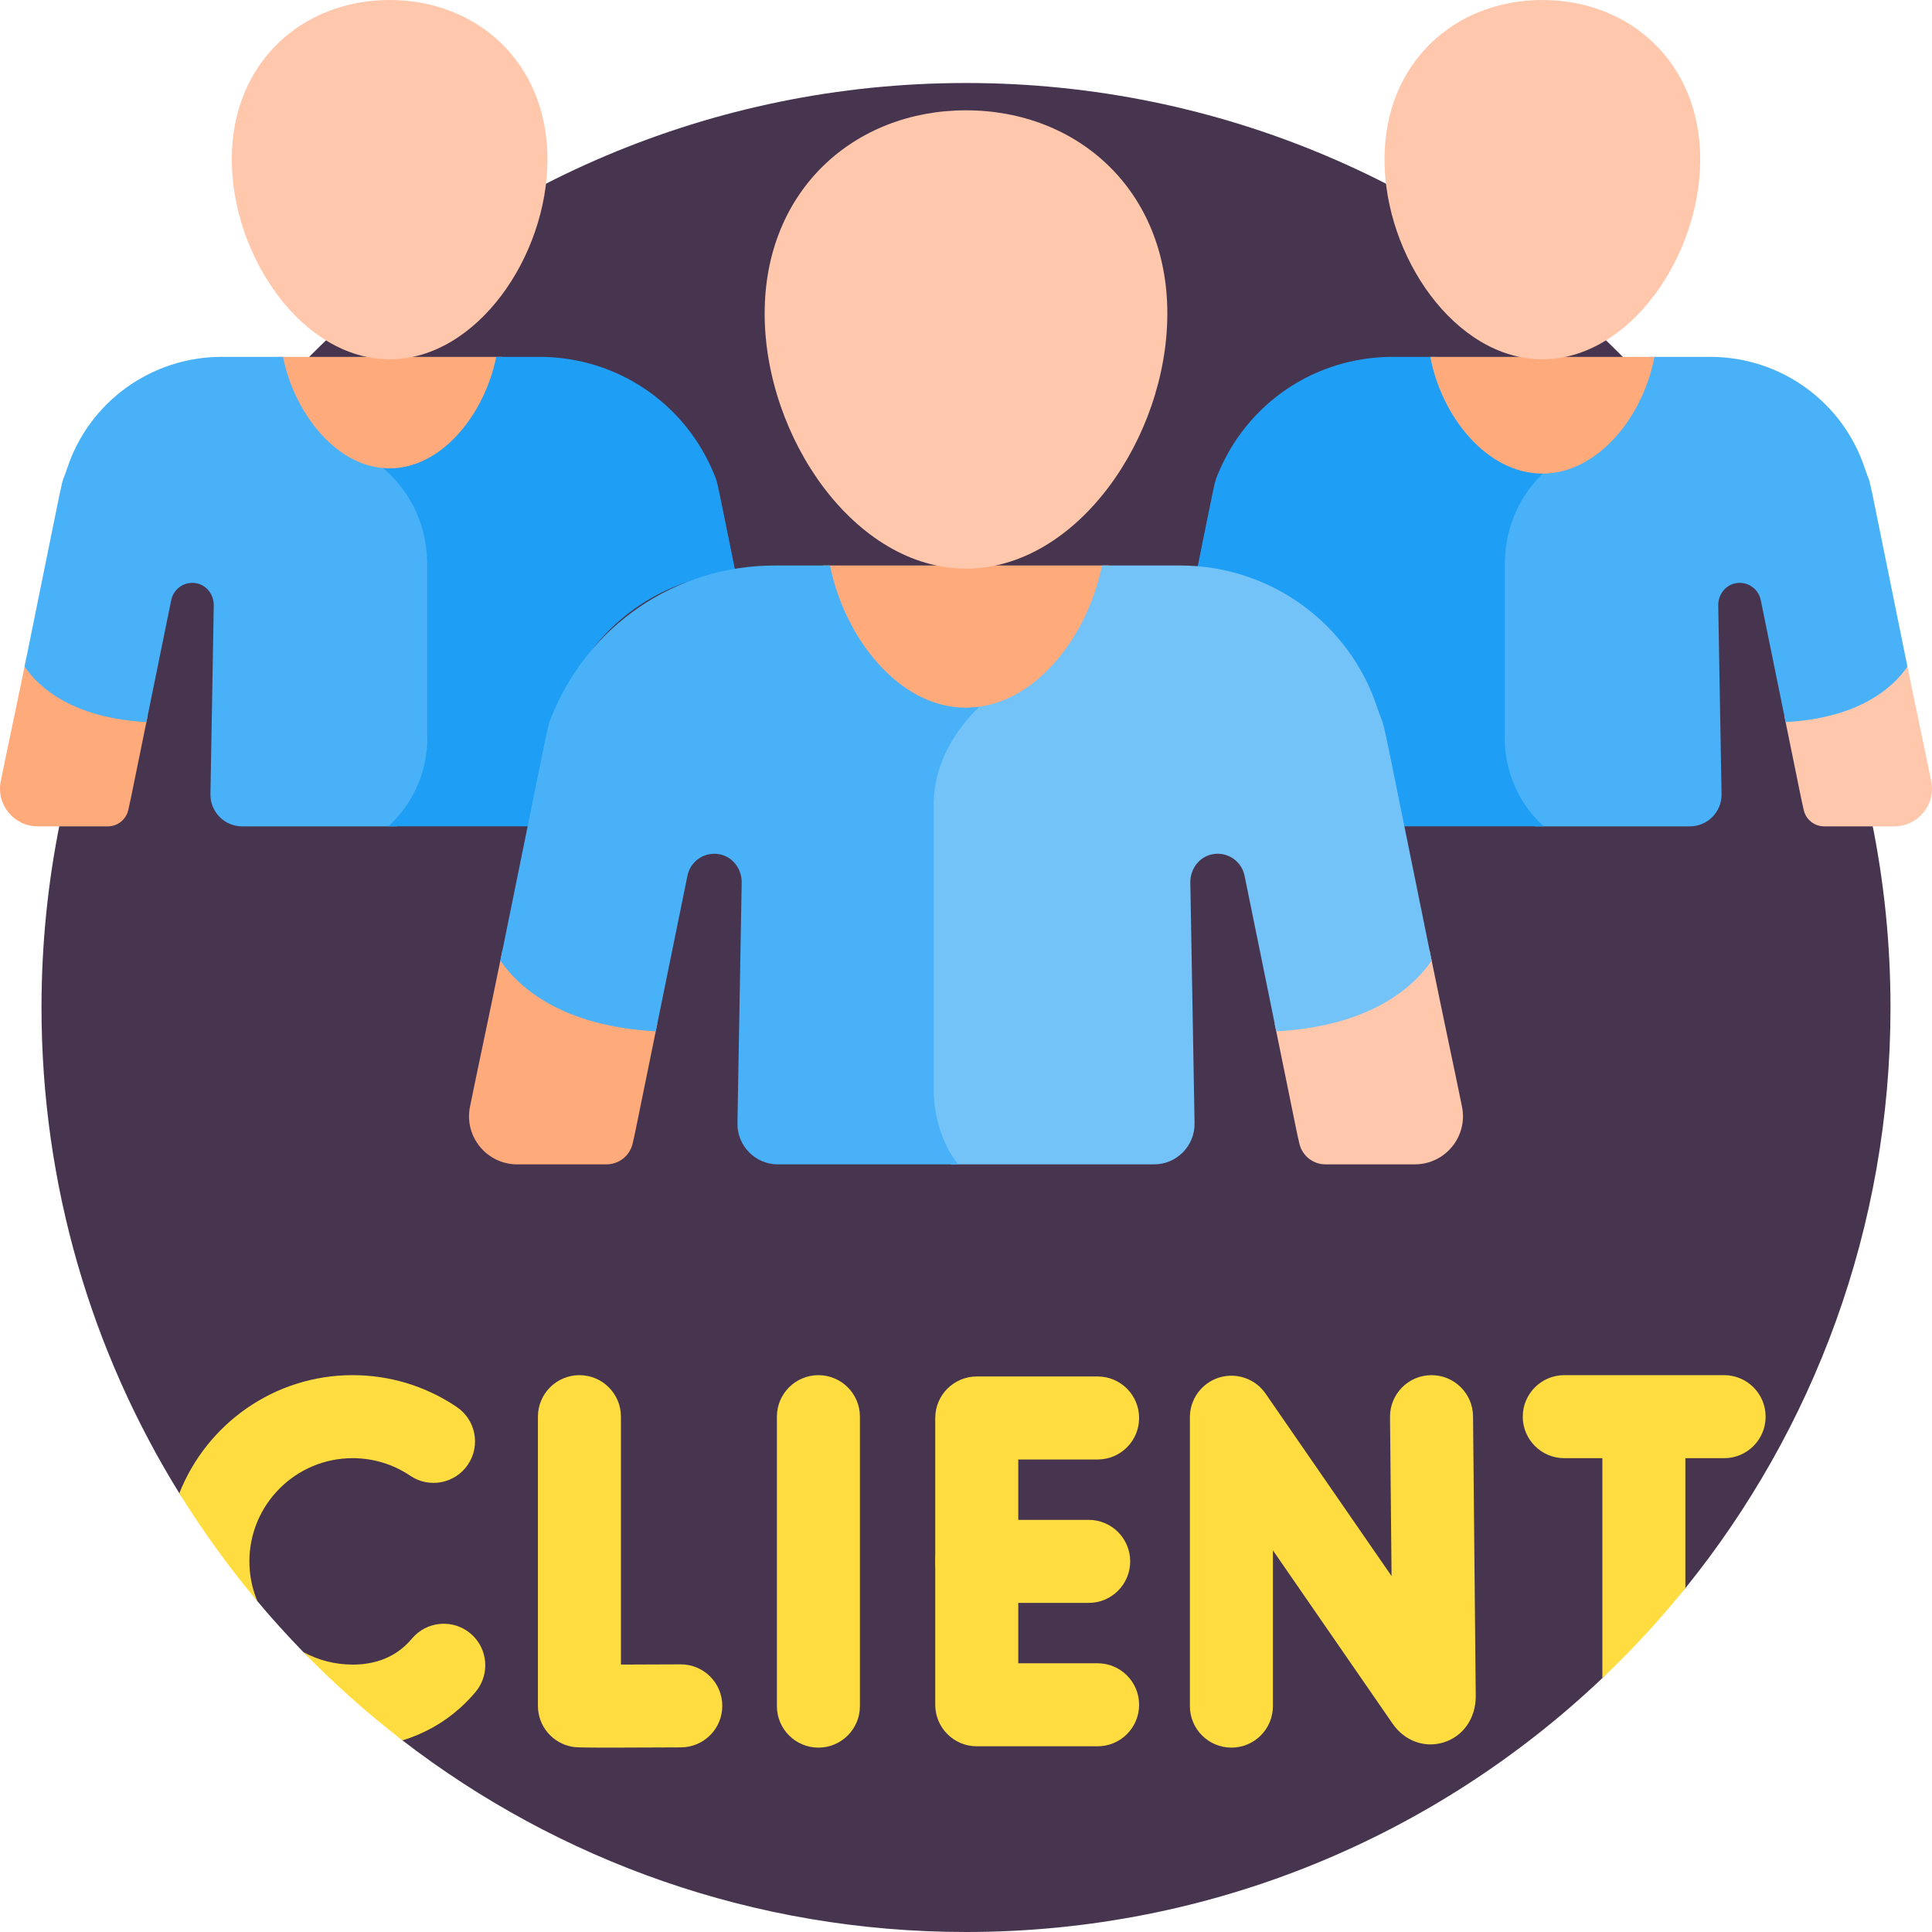 <svg xmlns="http://www.w3.org/2000/svg" id="Layer_1" height="512" viewBox="0 0 512 512" width="512"><g><g><path d="m68.212 424.342c3.893 4.641 7.954 9.133 12.175 13.472l26.269 23.401c41.344 31.838 93.128 50.785 149.344 50.785 65.348 0 124.716-25.588 168.643-67.287l22-23.843c33.99-42.06 54.359-95.583 54.359-153.872 0-135.311-109.691-245.002-245.002-245.002s-245.002 109.691-245.002 245.002c0 47.227 13.376 91.324 36.527 128.735z" fill="#47354f"></path><g><path d="m326.336 463.136c-6.075 0-11-4.925-11-11v-76.562c0-4.814 3.13-9.069 7.726-10.502 4.597-1.426 9.59.289 12.325 4.251l33.391 48.352-.408-42.138c-.059-6.075 4.818-11.047 10.893-11.105.036-.001.073-.001.108-.001 6.026 0 10.939 4.854 10.998 10.894l.717 74.12c.001.035.001.071.001.106 0 5.799-3.327 10.585-8.477 12.193-5.056 1.582-10.378-.364-13.555-4.954l-31.718-45.93v41.275c-.001 6.076-4.926 11.001-11.001 11.001z" fill="#ffdd40"></path></g><g><path d="m161.641 463.141c-8.617 0-9.162-.094-9.947-.228-5.28-.906-9.139-5.484-9.139-10.842v-76.64c0-6.075 4.925-11 11-11s11 4.925 11 11v65.7c4.703-.008 10.399-.03 15.798-.06h.063c6.046 0 10.964 4.884 10.999 10.938.034 6.075-4.863 11.027-10.938 11.062-8.735.048-14.711.07-18.836.07z" fill="#ffdd40"></path></g><g><path d="m216.887 463.136c-6.075 0-11-4.925-11-11v-76.705c0-6.075 4.925-11 11-11s11 4.925 11 11v76.705c0 6.075-4.924 11-11 11z" fill="#ffdd40"></path></g><g><path d="m290.875 462.785h-32.025c-6.075 0-11-4.925-11-11v-76.005c0-6.075 4.925-11 11-11h32.025c6.075 0 11 4.925 11 11s-4.925 11-11 11h-21.025v54.005h21.025c6.075 0 11 4.925 11 11s-4.924 11-11 11z" fill="#ffdd40"></path></g><g><path d="m288.514 424.783h-29.664c-6.075 0-11-4.925-11-11s4.925-11 11-11h29.664c6.075 0 11 4.925 11 11s-4.925 11-11 11z" fill="#ffdd40"></path></g><g fill="#ffdd40"><path d="m124.677 432.883c-4.654-3.904-11.592-3.3-15.498 1.354-.627.747-1.302 1.444-2.002 2.068-3.6 3.205-8.221 4.83-13.734 4.83-4.725 0-9.174-1.205-13.056-3.323 8.181 8.41 16.96 16.232 26.27 23.402 5.633-1.717 10.754-4.565 15.154-8.484 1.493-1.331 2.913-2.795 4.219-4.352 3.906-4.651 3.3-11.59-1.353-15.495z"></path><path d="m93.443 386.431c5.482 0 10.768 1.613 15.286 4.665 5.033 3.4 11.871 2.077 15.272-2.958 3.4-5.034 2.076-11.872-2.958-15.272-8.168-5.518-17.713-8.435-27.601-8.435-20.843 0-38.696 12.995-45.919 31.302 6.214 10.042 13.133 19.601 20.689 28.609-1.366-3.251-2.122-6.818-2.122-10.559.001-15.082 12.271-27.352 27.353-27.352z"></path></g><g><path d="m456.909 386.431h-42.361c-6.075 0-11-4.925-11-11s4.925-11 11-11h42.361c6.075 0 11 4.925 11 11s-4.924 11-11 11z" fill="#ffdd40"></path></g><path d="m446.643 420.87v-42.99c0-6.075-4.925-11-11-11s-11 4.925-11 11v66.833c7.848-7.449 15.193-15.419 22-23.843z" fill="#ffdd40"></path></g><g><path d="m505.022 174.376c-3.106 5.232-11.452 14.289-32.143 15.374l4.471 21.945c.217 1.062.442 2.07.672 3.035.599 2.506 2.846 4.265 5.423 4.265h18.54c6.324 0 11.067-5.785 9.813-11.984-1.482-7.328-3.691-17.51-6.776-32.635z" fill="#ffc7ab"></path><path d="m494.19 124.091c-5.826-17.638-22.355-29.519-40.93-29.519h-16.264c-2.994 14.966-14.28 29.548-28.252 29.548-.211 0-.419-.014-.629-.021-5.573 5.314-10.893 13.574-10.893 25.764v44.87c-.063.841-.433 7.596 3.215 15.242 1.349 2.828 3.373 5.985 6.392 9.02h40.988c4.704 0 8.494-3.857 8.411-8.56l-.881-50.087c0-2.754 1.872-5.257 4.577-5.778 3.157-.608 6.077 1.439 6.691 4.448l6.588 32.336c19.481-1.077 28.4-9.062 32.284-14.687-12.051-59.086-9.018-45.676-11.297-52.576z" fill="#49b1f7"></path><path d="m398.797 194.796s0-20.295 0-44.934c0-12.647 5.9-20.837 11.643-25.823-.561.048-1.125.08-1.696.08-13.972 0-25.258-14.582-28.252-29.548h-11.404c-20.662 0-38.934 12.412-46.548 31.621-.72 1.816-.476.88-5.446 25.416 21.299 1.7 39.627 15.897 46.399 36.399 2.292 6.931.355-2.27 7.075 30.986h38.518c-11.504-10.529-10.289-24.197-10.289-24.197z" fill="#1e9ef4"></path><path d="m438.439 94.572h-59.389c3.029 16.097 15.169 30.937 29.695 30.937 14.524 0 26.664-14.84 29.694-30.937z" fill="#ffaa7b"></path><path d="m132.95 94.572h-59.389c3.029 16.097 15.169 30.937 29.695 30.937 14.525 0 26.665-14.84 29.694-30.937z" fill="#ffaa7b"></path><path d="m378.805 251.655c-3.961 6.673-14.607 18.226-41 19.61l5.702 27.991c.276 1.355.563 2.64.858 3.871.764 3.197 3.631 5.44 6.917 5.44h23.648c8.067 0 14.117-7.379 12.517-15.286-1.889-9.346-4.707-22.333-8.642-41.626z" fill="#ffc7ab"></path><path d="m133.195 251.655c-3.935 19.293-6.753 32.28-8.643 41.626-1.599 7.907 4.45 15.286 12.517 15.286h23.648c3.287 0 6.153-2.243 6.917-5.44.294-1.231.581-2.516.857-3.871l5.703-27.991c-26.392-1.384-37.038-12.937-40.999-19.61z" fill="#ffaa7b"></path><g><path d="m6.978 174.376c3.106 5.232 11.452 14.289 32.143 15.374l-4.471 21.945c-.217 1.062-.442 2.07-.672 3.035-.599 2.506-2.846 4.265-5.423 4.265h-18.54c-6.325 0-11.067-5.785-9.813-11.984 1.482-7.328 3.691-17.51 6.776-32.635z" fill="#ffaa7b"></path><path d="m17.81 124.091c5.826-17.638 22.355-29.519 40.93-29.519h16.264c2.994 14.966 14.28 29.548 28.252 29.548.211 0 .419-.014.629-.021 5.573 5.314 10.893 13.574 10.893 25.764v44.87c.063.841.433 7.596-3.215 15.242-1.349 2.828-3.373 5.985-6.393 9.02h-40.988c-4.704 0-8.494-3.857-8.411-8.56l.881-50.087c0-2.754-1.872-5.257-4.577-5.778-3.157-.608-6.077 1.439-6.691 4.448l-6.588 32.336c-19.481-1.077-28.4-9.062-32.284-14.687 12.052-59.086 9.019-45.676 11.298-52.576z" fill="#49b1f7"></path><path d="m113.203 194.796s0-20.295 0-44.934c0-12.647-5.9-20.837-11.643-25.823.561.048 1.125.08 1.696.08 13.972 0 25.258-14.582 28.252-29.548h11.404c20.662 0 38.934 12.412 46.548 31.621.72 1.816.476.88 5.446 25.416-21.299 1.7-39.627 15.897-46.399 36.399-2.292 6.931-.355-2.27-7.075 30.986h-38.518c11.504-10.529 10.289-24.197 10.289-24.197z" fill="#1e9ef4"></path></g><path d="m293.876 149.863h-75.753c3.863 20.532 19.349 39.461 37.876 39.461 18.528 0 34.013-18.929 37.877-39.461z" fill="#ffaa7b"></path><g fill="#ffc7ab"><path d="m450.576 42.216c0 25.699-18.729 53.005-41.832 53.005s-41.832-27.306-41.832-53.005c.001-25.698 18.729-42.216 41.832-42.216s41.832 16.518 41.832 42.216z"></path><path d="m145.087 42.216c0 25.699-18.729 53.005-41.832 53.005s-41.831-27.306-41.831-53.005c0-25.698 18.729-42.216 41.832-42.216s41.831 16.518 41.831 42.216z"></path><path d="m309.357 83.081c0 32.78-23.889 67.61-53.357 67.61s-53.357-34.83-53.357-67.61 23.889-53.848 53.357-53.848 53.357 21.069 53.357 53.848z"></path></g><path d="m364.989 187.515c-7.431-22.497-28.516-37.652-52.208-37.652h-20.744c-3.745 18.719-17.662 36.954-35.004 37.656-5.743 6.016-11.161 14.65-11.161 25.824v76.084c-.002.158-.043 10.645 6.129 19.141h53.841c6 0 10.834-4.92 10.728-10.919l-1.124-63.888c0-3.513 2.388-6.705 5.838-7.37 4.027-.776 7.752 1.835 8.535 5.673l8.404 41.246c24.85-1.374 36.226-11.559 41.18-18.734-15.375-75.365-11.507-58.259-14.414-67.061z" fill="#73c3f9"></path><path d="m247.445 289.45s0-53.537 0-76.107c0-11.455 6.087-20.2 12.083-26.041-1.16.161-2.335.251-3.527.251-17.821 0-32.217-18.6-36.037-37.689h-14.546c-26.355 0-49.662 15.832-59.374 40.333-1.16 2.924-.357.243-13.445 64.381 4.954 7.175 16.33 17.359 41.179 18.734l8.404-41.246c.783-3.838 4.507-6.449 8.534-5.673 3.45.664 5.839 3.857 5.839 7.371l-1.124 63.887c-.105 5.999 4.729 10.919 10.728 10.919h47.776c-6.645-8.254-6.49-19.12-6.49-19.12z" fill="#49b1f7"></path></g></g></svg>